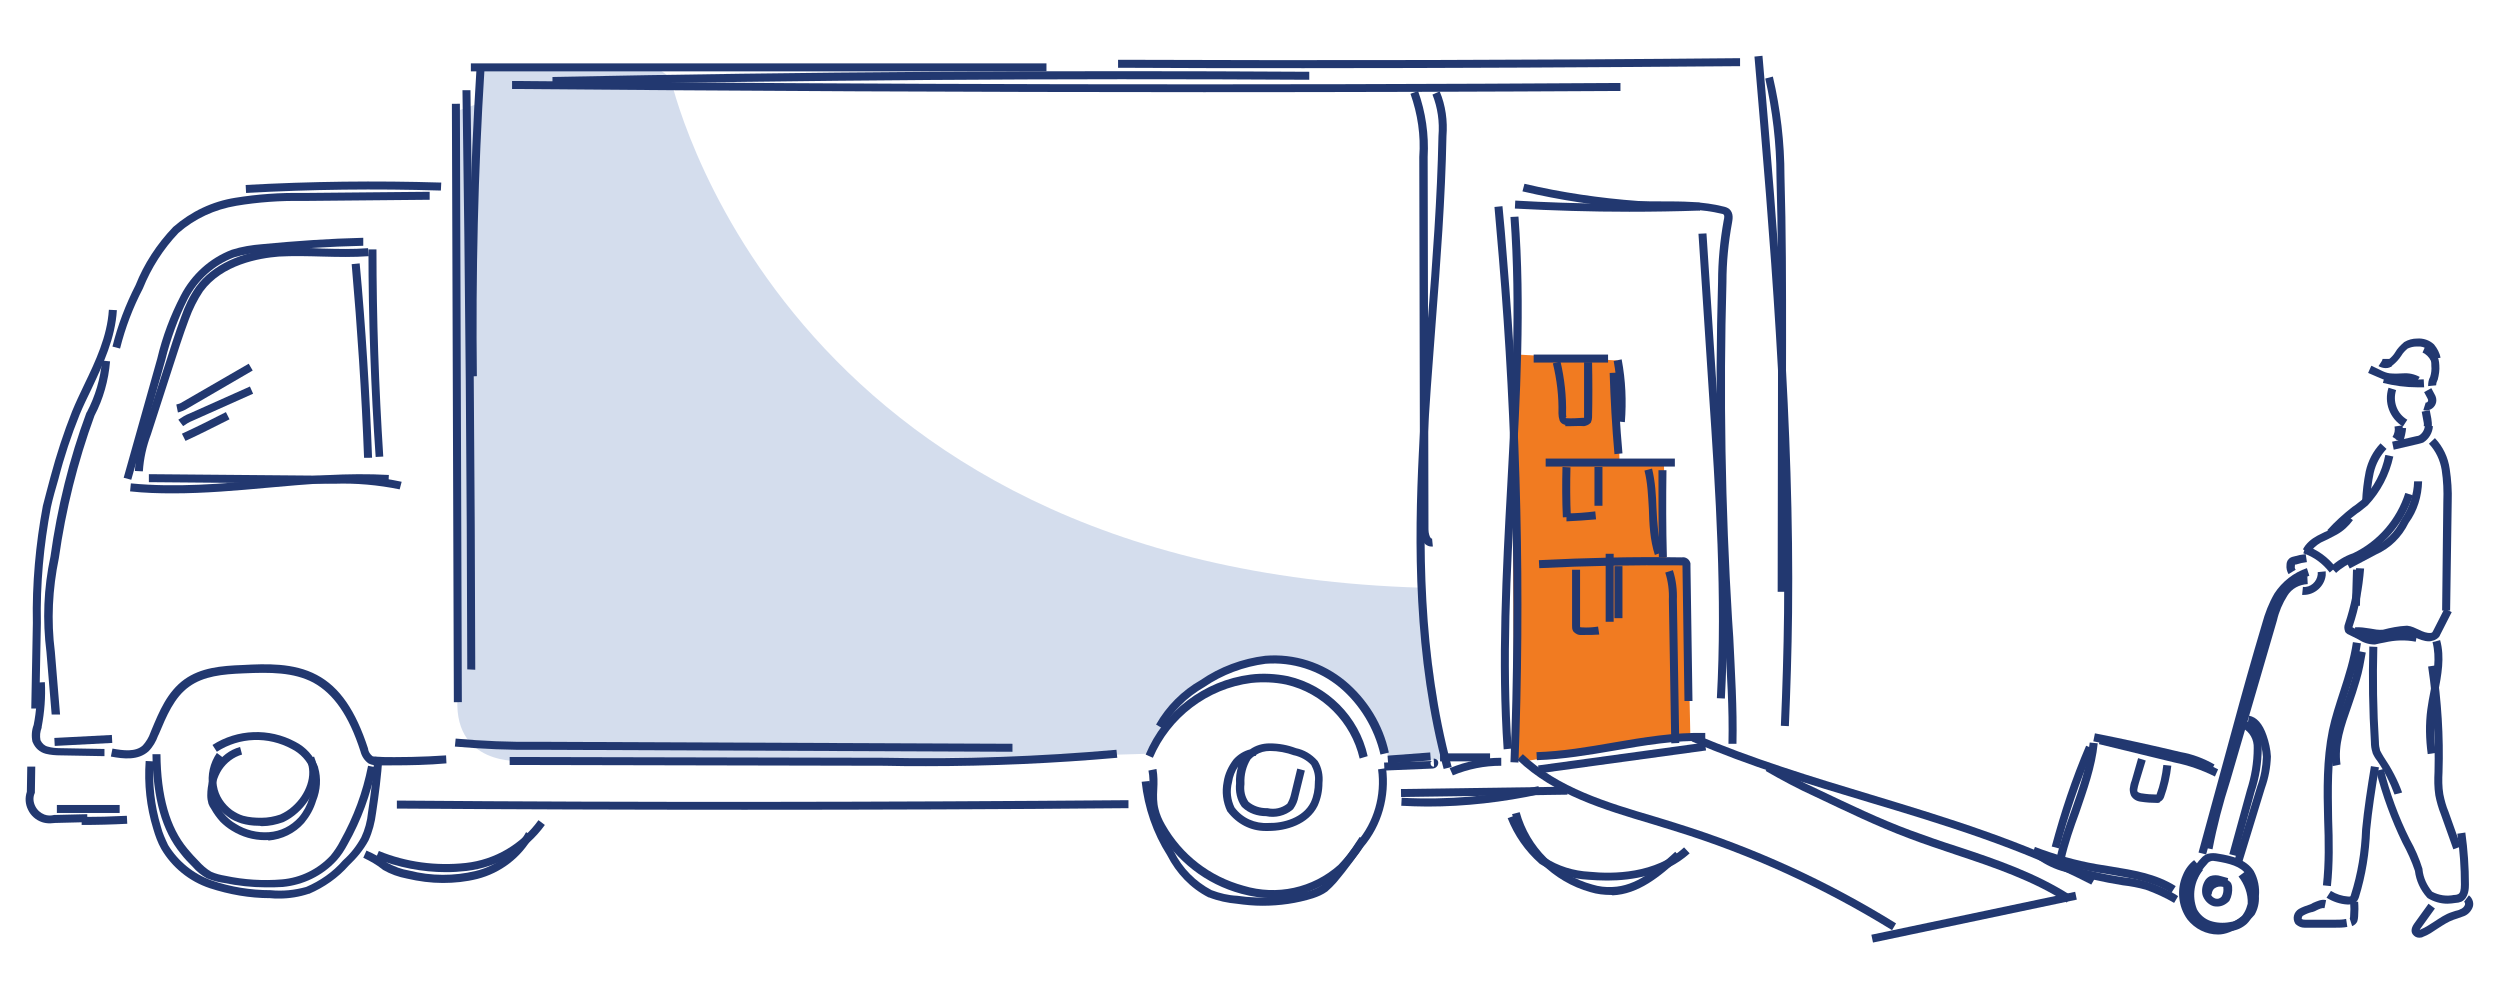 <?xml version="1.0" encoding="utf-8"?>
<!-- Generator: Adobe Illustrator 24.0.2, SVG Export Plug-In . SVG Version: 6.00 Build 0)  -->
<svg version="1.1" id="Layer_1" xmlns="http://www.w3.org/2000/svg" xmlns:xlink="http://www.w3.org/1999/xlink" x="0px" y="0px"
	 viewBox="0 0 625 248.6" style="enable-background:new 0 0 625 248.6;" xml:space="preserve">
<style type="text/css">
	.st0{fill:#D4DDED;}
	.st1{fill:#F17B21;}
	.st2{fill:#223870;}
</style>
<g id="Group_14242" transform="translate(-1177.652 -436.01)">
	<g id="Group_14227" transform="translate(1215.03 438.837)">
		<path id="Path_38618" class="st0" d="M130.2,16.5c0,0,26.4,122.8,187.8,127.6l5.9,43h-13.5l-1.8-2.7l-4.2-9L300,170l-7.7-5.4
			l-10.2-2.5l-7.8,0l-5.8,3l-9.7,7.3l-8.8,13.2l-13.6,0.4l-93.5,1.6l-49.7-0.2c0,0-18.1,1.6-16.1-17.1l0.3-36.9l-0.7-75.2V25
			l5.1-1.8l1-9.1l44.1,0.1L130.2,16.5z"/>
		<path id="Path_38619" class="st1" d="M342,85.8l25,1.5l0.5,25.5h11.1l0.6,24.7h5.1l0.9,43.3l-41.5,6.7l-2.5-1.2l-0.4-61.2
			L342,85.8z"/>
		<path class="st2" d="M7.1,100.3l-0.4-2c0.5-0.1,1.1-0.3,1.5-0.6l16.6-9.6l1,1.7L9.3,99.4C8.6,99.8,7.9,100.1,7.1,100.3z"/>
		<path class="st2" d="M8.4,103.7l-1.2-1.6c0.9-0.6,1.8-1.2,2.9-1.6l15-6.7l0.8,1.8l-15,6.7C9.9,102.7,9.1,103.2,8.4,103.7z"/>
		<path class="st2" d="M9,107.4l-0.9-1.8c3.7-1.7,7.3-3.5,11-5.4L20,102C16.4,103.8,12.7,105.7,9,107.4z"/>
	</g>
	<g id="Group_14229_1_" transform="translate(1178.168 436.052)">
		<g id="Group_14227-2">
			<path class="st2" d="M116.7,94.1c-0.3-25.5,0.3-51.3,1.9-76.8l2,0.1c-1.6,25.4-2.2,51.2-1.9,76.6L116.7,94.1z"/>
			<path class="st2" d="M116.3,167.3c-0.1-48.1-0.5-96.8-1.2-144.8l2,0c0.7,48,1.1,96.8,1.2,144.9L116.3,167.3z"/>
			
				<rect x="112.7" y="25.9" transform="matrix(1 -3.274454e-03 3.274454e-03 1 -0.329 0.373)" class="st2" width="2" height="149.6"/>
			<rect x="117.2" y="15.8" class="st2" width="143.9" height="2"/>
			<path class="st2" d="M137.6,21.2l0-2c62.8-1.3,126.4-1.7,189.2-1.3l0,2C264,19.5,200.4,20,137.6,21.2z"/>
			<path class="st2" d="M300.5,23c-57.7,0-115.6-0.3-173-0.8l0-2c91.9,0.9,185.2,1.1,277.1,0.5l0,2C370.1,22.9,335.3,23,300.5,23z"
				/>
			<path class="st2" d="M325.4,17c-15.5,0-31,0-46.4-0.1l0-2c51.6,0.2,103.9,0.1,155.5-0.4l0,2C398.4,16.8,361.8,17,325.4,17z"/>
			<path class="st2" d="M357.4,136.6c-0.6,0-1.1-0.2-1.6-0.6c-1-0.9-1.3-2.5-1.3-3.7l-0.2-93.1c0.4-5.4-0.4-10.7-2.2-15.8l1.9-0.7
				c1.9,5.3,2.7,10.9,2.4,16.5l0.2,93.1c0,1,0.3,1.9,0.6,2.2c0.1,0.1,0.2,0.1,0.3,0.1l0.2,2C357.5,136.6,357.5,136.6,357.4,136.6z"
				/>
			<path class="st2" d="M360.4,192.2c-7.6-28.1-7.3-57.1-6.2-79.1c0.5-10.9,1.4-21.9,2.2-32.5c1.2-15.3,2.4-31.1,2.7-46.6
				c0.3-3.6-0.2-7.1-1.5-10.4l1.8-0.8c1.5,3.5,2,7.4,1.7,11.2c-0.3,15.5-1.5,31.4-2.7,46.7c-0.8,10.6-1.7,21.6-2.2,32.5
				c-1.1,21.9-1.3,50.6,6.2,78.5L360.4,192.2z"/>
			<path class="st2" d="M445.9,147.9l-2,0l0.1-63c0-13.5,0-27.3-0.4-40.9c0-8.2-1-16.4-2.8-24.4l1.9-0.5c1.9,8.1,2.9,16.5,2.9,24.9
				c0.4,13.6,0.4,27.5,0.4,40.9L445.9,147.9z"/>
			<path class="st2" d="M446.7,181.5l-2-0.1c0.4-9.4,0.7-18.8,0.8-28.2c0.5-46.5-3.5-93.6-7.4-139.1l2-0.2
				c3.9,45.6,7.9,92.8,7.4,139.3C447.4,162.6,447.1,172.1,446.7,181.5z"/>
			<path class="st2" d="M252.6,187.9l-119.1-0.5c-6.7,0.1-13.5-0.2-20.3-0.8l0.2-2c6.6,0.6,13.4,0.9,20.1,0.8l119.1,0.5L252.6,187.9
				z"/>
			<path class="st2" d="M231,191.5c-3.5,0-7,0-10.5-0.1l-93.6-0.2l0-2l93.6,0.2c19.3,0.4,38.8-0.3,58.1-2l0.2,2
				C263,190.8,246.9,191.5,231,191.5z"/>
			<path class="st2" d="M339.4,189.6c-2.1-9.1-9.3-16.4-18.4-18.5c-2.9-0.6-5.8-0.7-8.7-0.4c-10.9,1.4-20.3,8.6-24.6,18.7l-1.8-0.8
				c4.5-10.8,14.5-18.5,26.2-20c3.1-0.4,6.3-0.2,9.4,0.4c9.9,2.3,17.7,10.1,19.9,20L339.4,189.6z"/>
			<path class="st2" d="M344.6,188.6c-1.5-6.5-5.1-12.5-10.2-16.8c-5.2-4.3-11.8-6.4-18.5-5.9c-5.4,0.7-10.8,2.7-15.3,5.8
				c-4.4,2.5-8,6.1-10.4,10.4l-1.7-1c2.6-4.6,6.5-8.5,11.1-11.1c4.8-3.3,10.4-5.4,16.2-6.1c7.3-0.6,14.4,1.7,20,6.3
				c5.5,4.6,9.4,10.9,10.9,17.9L344.6,188.6z"/>
			<path class="st2" d="M345.6,192.6l-0.1-2l12.1-0.4c-0.1,0-0.3,0.1-0.4,0.2c-0.1,0.2-0.1,0.5,0,0.8c0.2,0.3,0.5,0.5,0.8,0.4
				l-0.1-2c0.4,0,0.8,0.2,1,0.5c0.2,0.3,0.2,0.8,0,1.2c-0.2,0.4-0.7,0.8-1.3,0.8L345.6,192.6z"/>
			
				<rect x="346.5" y="188.5" transform="matrix(0.997 -7.471710e-02 7.471710e-02 0.997 -13.177 26.823)" class="st2" width="10.7" height="2"/>
			<rect x="359.5" y="188.3" class="st2" width="12.5" height="2"/>
			<path class="st2" d="M362.7,193.8l-0.8-1.8c4.1-1.7,8.4-2.6,12.8-2.6c0,0,0.1,0,0.1,0l0,2c0,0-0.1,0-0.1,0
				C370.6,191.4,366.6,192.2,362.7,193.8z"/>
			<path class="st2" d="M406.8,52.9c-9.6,0-19.1-0.3-28.6-0.8l0.1-2c15.3,0.9,30.8,1,46.1,0.5l0.1,2
				C418.6,52.8,412.7,52.9,406.8,52.9z"/>
			<path class="st2" d="M433.6,185.9l-2,0c0.2-8.8-0.4-17.8-0.9-26.5c-0.1-1.5-0.2-3-0.3-4.5c-1.7-28-2.2-56.5-1.4-84.5
				c0-5.1,0.5-10.3,1.4-15.3c0.2-0.8,0.2-1.3,0-1.5c-0.1-0.1-0.3-0.2-0.5-0.2c-5-1.2-10.2-1.2-15.2-1.2c-1.9,0-4,0-5.9-0.1
				c-9.7-0.6-19.3-2.1-28.7-4.3l0.5-1.9c9.3,2.2,18.9,3.6,28.4,4.3c1.9,0.1,3.9,0.1,5.8,0.1c5.1,0,10.5,0,15.6,1.3
				c0.5,0.1,1,0.3,1.4,0.6c1.2,1.1,0.8,2.7,0.7,3.4c-0.9,4.9-1.4,9.9-1.4,14.9c-0.8,28-0.3,56.4,1.4,84.3c0.1,1.5,0.2,3,0.3,4.5
				C433.2,167.9,433.8,177,433.6,185.9z"/>
			<path class="st2" d="M430.7,174.6l-2-0.1c1.4-25.5-0.3-51.4-2-76.5l-2.6-39.6l2-0.1l2.6,39.6C430.3,123,432.1,149,430.7,174.6z"
				/>
			<path class="st2" d="M379.1,190.6l-2-0.1c1.6-41.9,0.6-84.3-2.9-126.1c-0.4-4.2-0.7-8.5-1.1-12.7l2-0.2c0.4,4.2,0.8,8.5,1.1,12.7
				C379.7,106.1,380.7,148.6,379.1,190.6z"/>
			<path class="st2" d="M375.4,187.3c-1.5-22-0.3-44.4,0.9-66.1c1.2-22,2.4-44.7,0.8-67l2-0.1c1.7,22.4,0.4,45.2-0.8,67.2
				c-1.2,21.6-2.4,43.9-0.9,65.8L375.4,187.3z"/>
			<path class="st2" d="M383.7,190l-0.1-2c6.4-0.2,12.9-1.3,19.2-2.4c7.5-1.3,15.3-2.6,23-2.4l0,2c-7.6-0.2-15.2,1.1-22.7,2.4
				C396.7,188.7,390.2,189.8,383.7,190z"/>
			
				<rect x="383.8" y="188.5" transform="matrix(0.991 -0.136 0.136 0.991 -21.977 56.711)" class="st2" width="42.1" height="2"/>
			<path class="st2" d="M472.5,232.5c-17-10.5-35.3-18.9-54.4-24.8c-1.8-0.6-3.7-1.1-5.5-1.7c-12.1-3.6-24.6-7.3-33.8-16.1l1.4-1.4
				c8.8,8.4,21.1,12.1,33,15.6c1.9,0.6,3.7,1.1,5.5,1.7c19.3,6,37.7,14.4,54.8,25L472.5,232.5z"/>
			<path class="st2" d="M522.3,221.1c-17.6-9.1-37-15-55.7-20.6c-14.7-4.4-29.9-9-44.2-15.2l0.8-1.8c14.2,6.1,29.4,10.7,44,15.1
				c18.8,5.7,38.3,11.6,56.1,20.8L522.3,221.1z"/>
			<path class="st2" d="M516.2,225.6c-8.5-5.5-18.3-8.8-27.9-12c-3.8-1.3-7.8-2.6-11.7-4.1c-8-3-15.8-6.8-23.4-10.4
				c-4.2-1.9-8.3-4.1-12.3-6.4l1-1.7c3.9,2.3,7.9,4.4,12.1,6.3c7.6,3.6,15.4,7.4,23.3,10.3c3.8,1.4,7.8,2.8,11.6,4
				c9.7,3.2,19.6,6.6,28.3,12.2L516.2,225.6z"/>
			
				<rect x="467.3" y="228.1" transform="matrix(0.978 -0.206 0.206 0.978 -36.688 106.823)" class="st2" width="52.1" height="2"/>
			<path class="st2" d="M403.1,113.5c-0.6-6.7-1-13.6-1.2-20.3l2-0.1c0.2,6.7,0.6,13.5,1.2,20.2L403.1,113.5z"/>
			<path class="st2" d="M405.7,105.5l-2-0.2c0.4-5,0.1-10.1-0.8-15.1l2-0.4C405.9,95.1,406.1,100.3,405.7,105.5z"/>
			<rect x="382.9" y="88.6" class="st2" width="18.6" height="2"/>
			<rect x="385.9" y="114.6" class="st2" width="32.3" height="2"/>
			<path class="st2" d="M414.2,139.2c-0.1-7.2-0.1-14.5-0.1-21.7l2,0c-0.1,7.2-0.1,14.5,0.1,21.7L414.2,139.2z"/>
			<path class="st2" d="M413.2,138.7c-1.2-3.7-1.4-7.7-1.5-11.5c-0.2-3.2-0.3-6.5-1.1-9.6l1.9-0.5c0.8,3.3,1,6.7,1.1,9.9
				c0.2,3.8,0.4,7.5,1.5,11L413.2,138.7z"/>
			<path class="st2" d="M420.6,175.2l-0.5-33.8l0-0.1l-0.2,0c-11.8-0.1-23.8,0.1-35.6,0.7l-0.1-2c11.8-0.6,23.8-0.9,35.7-0.7
				c1-0.2,2,0.5,2.2,1.5l0,0.1c0,0.2,0,0.4,0,0.7l0.5,33.6L420.6,175.2z"/>
			<path class="st2" d="M417.3,185.8l-0.6-35.8c0.1-2.4-0.2-4.7-0.9-6.9l1.9-0.6c0.8,2.4,1.1,5,1,7.5l0.6,35.7L417.3,185.8z"/>
			<path class="st2" d="M395.7,158.7c-0.3,0-0.5,0-0.8,0c-0.8,0.1-1.6-0.3-2.1-0.9l-0.1-0.2c-0.2-0.4-0.2-0.8-0.2-1.2l0-14h2v14.1
				c0,0.1,0,0.1,0,0.2c0.1,0.1,0.2,0.1,0.3,0.1l0.1,0l0.1,0c1.3,0.1,2.7,0,4-0.2l0.3,2C398.1,158.7,396.9,158.7,395.7,158.7z"/>
			<rect x="400.9" y="138.4" class="st2" width="2" height="17"/>
			<rect x="403.1" y="141.5" class="st2" width="2" height="13"/>
			<path class="st2" d="M390.2,129.3c-0.2-4.2-0.2-8.4-0.1-12.6l2,0.1c-0.1,4.1-0.1,8.3,0.1,12.4L390.2,129.3z"/>
			<rect x="398.1" y="116.7" class="st2" width="2" height="9.7"/>
			<path class="st2" d="M391.1,130.3l0-2c2.4,0,4.8-0.2,7.2-0.5l0.2,2C396.1,130,393.6,130.2,391.1,130.3z"/>
			<path class="st2" d="M391.1,106.2c-0.7,0-1.4-0.4-1.7-1.1c-0.2-0.6-0.3-1.2-0.3-1.8c0.1-4.2-0.4-8.4-1.4-12.5l1.9-0.5
				c1,4.3,1.5,8.7,1.4,13.1c0,0.3,0,0.6,0.1,0.9c0-0.1-0.1-0.1-0.2-0.1l0.6,1.9C391.5,106.2,391.3,106.2,391.1,106.2z"/>
			<path class="st2" d="M392.3,106.5c-0.5,0-1,0-1.5,0l0.1-2c1.5,0.1,3,0,4.4-0.1l0.1,0l0.1,0c0,0,0,0,0,0c0,0,0,0,0,0
				c0-4.7,0-9.3,0-13.9l2,0c0.1,4.6,0.1,9.2,0,13.8c0,0.4-0.1,0.8-0.3,1.3l-0.2,0.2c-0.4,0.4-1,0.6-1.5,0.7
				C394.4,106.4,393.4,106.5,392.3,106.5z"/>
			<path class="st2" d="M29.5,87.1l-1.9-0.5c1.3-5.3,3.3-10.5,5.8-15.4c2.1-5.3,5.3-10.2,9.4-14.5c4.5-3.9,9.8-6.4,15.5-7.3
				c5.6-0.9,11.2-1.3,16.9-1.2l31.7-0.3l0,2l-31.8,0.3c-5.5-0.1-11.1,0.3-16.5,1.2c-5.4,0.9-10.4,3.2-14.5,6.8
				c-3.8,4-6.8,8.7-8.9,13.9C32.7,76.9,30.8,81.9,29.5,87.1z"/>
			<path class="st2" d="M61,48.2l-0.1-2c16.2-0.9,32.6-1.1,48.9-0.6l-0.1,2C93.5,47.1,77.1,47.3,61,48.2z"/>
			<path class="st2" d="M9.3,177.1l-2,0l0.4-21.4c-0.2-9.8,0.7-19.7,2.5-29.3c0.6-2.4,1.3-4.9,1.9-7.2c1.5-5.6,3.3-11.1,5.4-16.4
				c0.9-2.2,2-4.5,3-6.6c2.9-6,5.8-12.2,6.2-18.8l2,0.1c-0.4,7-3.4,13.4-6.3,19.6c-1,2.1-2.1,4.3-3,6.5c-2.1,5.2-3.9,10.6-5.3,16.1
				c-0.7,2.4-1.4,4.8-1.9,7.1c-1.8,9.5-2.7,19.2-2.5,28.9L9.3,177.1z"/>
			<path class="st2" d="M12.4,178.6l-1.3-15.6c-1-8-0.7-16,1-23.9c1.7-12.2,4.7-24.4,9-36l0.1-0.1c2.1-4,3.4-8.4,3.8-12.9l2,0.2
				c-0.4,4.8-1.7,9.4-3.9,13.6c-4.2,11.5-7.2,23.5-8.9,35.6c-1.6,7.7-2,15.6-1,23.4l1.3,15.7L12.4,178.6z"/>
			<path class="st2" d="M25.6,189l-11-0.2c-1.2,0-2.5-0.1-3.7-0.4c-1.5-0.4-2.6-1.4-3.2-2.8l-0.1-0.2c-0.3-1.4-0.2-2.9,0.3-4.2
				c0.7-3.5,0.9-7.1,0.8-10.6l2-0.1c0.2,3.7-0.1,7.5-0.8,11.2l0,0.2c-0.4,1-0.5,2-0.3,3.1c0.4,0.8,1,1.4,1.8,1.6
				c1,0.3,2.1,0.4,3.2,0.4l11,0.2L25.6,189z"/>
			
				<rect x="13.1" y="184" transform="matrix(0.999 -5.225126e-02 5.225126e-02 0.999 -9.637 1.313)" class="st2" width="14.4" height="2"/>
			<path class="st2" d="M97.4,191.3c-1.2,0-2.4,0-3.6,0c-0.6,0-1.4-0.1-2-0.4l-0.2-0.1c-1-0.7-1.7-1.8-2-3
				c-2.9-9-6.7-14.4-11.8-17.2c-4.9-2.6-10.8-2.6-17.4-2.3c-5.3,0.2-10,0.7-13.6,3.3c-3.8,2.7-5.7,7.4-7.6,11.9l-0.2,0.4
				c-0.5,1.4-1.3,2.8-2.4,3.9c-2.6,2.3-6.2,1.9-9.4,1.3l0.4-2c2.7,0.5,5.8,0.9,7.6-0.8c0.8-0.9,1.5-2,1.9-3.2l0.2-0.5
				c2-4.8,4-9.7,8.3-12.8c4.1-2.9,9-3.4,14.7-3.6c5.6-0.3,12.6-0.6,18.4,2.5c5.7,3,9.7,8.9,12.8,18.4l0,0.1c0.1,0.7,0.5,1.3,1.1,1.8
				c0.4,0.1,0.7,0.2,1.1,0.2c5.8,0.1,11.6,0,17.3-0.4l0.1,2C106.7,191.2,102,191.3,97.4,191.3z"/>
			<path class="st2" d="M32.3,119.9l-1.9-0.5l8.4-29.8c1.3-5.5,3.3-10.8,5.9-15.8c2.7-5.2,7.2-9.3,12.7-11.4
				c2.5-0.8,5.1-1.2,7.6-1.4c8.4-0.8,16.9-1.4,25.3-1.6l0,2c-8.4,0.2-16.8,0.7-25.2,1.6c-2.4,0.2-4.8,0.6-7.1,1.3
				c-5,1.9-9.1,5.6-11.6,10.4C44,79.5,42.1,84.7,40.8,90L32.3,119.9z"/>
			<path class="st2" d="M42.7,123.3c-3.6,0-7.1-0.1-10.7-0.5l0.2-2c11.3,1.1,22.8,0.1,33.9-0.9c10-0.9,20.4-1.8,30.6-1.2l-0.1,2
				c-10.1-0.6-20.4,0.3-30.3,1.2C58.6,122.6,50.7,123.3,42.7,123.3z"/>
			<path class="st2" d="M99.4,122.3c-5.4-1.1-10.9-1.6-16.4-1.4l-46.3-0.4l0-2l46.3,0.4c5.6-0.2,11.3,0.3,16.9,1.5L99.4,122.3z"/>
			<path class="st2" d="M35.2,117.8l-2-0.1c0.2-3.3,0.9-6.6,2.1-9.8l5.4-16.6c1.3-4,2.6-8.2,4.1-12.2c0.9-2.6,2.1-5.1,3.7-7.4
				c4-5.5,11.3-8.9,20.5-9.6c3.7-0.3,7.4-0.2,11.1,0c3.7,0.1,7.6,0.2,11.4-0.1l0.2,2c-3.9,0.3-7.8,0.2-11.6,0.1
				c-3.6-0.1-7.3-0.2-10.9,0c-5,0.4-14.1,2-19,8.7c-1.4,2.1-2.6,4.5-3.5,7c-1.5,4-2.8,8.1-4.1,12.1l-5.4,16.7
				C36.1,111.5,35.4,114.6,35.2,117.8z"/>
			<path class="st2" d="M93.4,114.2c-1.2-17.2-1.8-34.7-1.8-51.9l2,0c0,17.2,0.6,34.6,1.7,51.8L93.4,114.2z"/>
			<path class="st2" d="M90.5,114.4C89.9,98.3,88.8,82,87.4,66l2-0.2c1.5,16.1,2.5,32.4,3.1,48.6L90.5,114.4z"/>
			<path class="st2" d="M12,205.8c-0.7,0-1.4-0.1-2-0.3c-1.5-0.5-2.8-1.6-3.5-3.1c-0.7-1.4-0.8-3-0.3-4.5l0.1-6.3l2,0l-0.1,6.6
				l-0.1,0.2c-0.4,1-0.3,2.1,0.2,3.1s1.3,1.7,2.3,2.1c0.8,0.3,1.6,0.3,2.4,0.1l0.2,0l8.1-0.2l0,2l-8,0.2
				C12.9,205.7,12.4,205.8,12,205.8z"/>
			<rect x="13.7" y="201.2" class="st2" width="15.7" height="2"/>
			<path class="st2" d="M19.9,206.2v-2c3.7,0,7.5-0.1,11.3-0.3l0.1,2C27.5,206.1,23.7,206.2,19.9,206.2z"/>
			<path class="st2" d="M69.3,224.6c-0.8,0-1.5,0-2.3-0.1c-5.1,0-10.2-0.9-15.1-2.5c-5.1-1.7-9.4-5.2-12.1-9.8c-0.9-1.6-1.5-3.3-2-5
				c-1.7-5.5-2.3-11.2-1.9-17l2,0.1c-0.4,5.5,0.2,11,1.8,16.3c0.4,1.6,1.1,3.1,1.8,4.6c2.5,4.1,6.4,7.3,11,8.9
				c4.7,1.6,9.6,2.4,14.6,2.4c3.1,0.3,6,0,8.9-0.8c3.5-1.5,6.7-3.7,9.2-6.6l0.1-0.1c1.8-1.6,3.3-3.5,4.5-5.7
				c0.9-1.9,1.5-4.1,1.7-6.3c0.7-4.6,1.3-9.3,1.6-13.9l2,0.1c-0.3,4.7-0.9,9.4-1.6,14c-0.3,2.4-0.9,4.7-1.9,6.9
				c-1.3,2.4-3,4.4-4.9,6.2c-2.7,3.1-6.2,5.5-9.9,7.1l-0.1,0C74.3,224.2,71.8,224.6,69.3,224.6z"/>
			<path class="st2" d="M66,221.8c-3.5,0-7.1-0.4-10.5-1.1c-1.4-0.2-2.7-0.5-4.1-1.1l-0.1,0c-1.4-0.8-2.7-1.8-3.7-3
				c-0.9-0.9-2-2-2.9-3.2c-4.7-5.7-7-13.9-7.1-24.9l2,0c0.1,10.5,2.3,18.3,6.7,23.6c0.9,1.1,1.9,2.2,2.8,3.1c1,1.1,2,2,3.2,2.7
				c1.1,0.5,2.3,0.8,3.5,1c4.7,1,9.5,1.3,14.2,0.9c4.6-0.4,8.9-2.5,12.1-5.9c0.9-1.1,1.8-2.4,2.5-3.8c3.3-5.9,5.6-12.1,6.9-18.7
				l2,0.4c-1.4,6.8-3.7,13.2-7.1,19.2c-0.8,1.5-1.7,2.9-2.8,4.1c-3.5,3.8-8.3,6.1-13.4,6.6C68.8,221.8,67.4,221.8,66,221.8z"/>
			<path class="st2" d="M65.8,210c-3,0-5.8-0.8-8.4-2.4c-1-0.6-2-1.4-2.8-2.2c-0.9-1-1.7-2.1-2.3-3.2c-0.3-0.4-0.5-0.8-0.7-1.3
				c-0.2-0.7-0.3-1.4-0.3-2.1c0-2.6,0.7-5.1,2-7.4c1.4-2.3,3.6-4,6.2-4.7l0.5,1.9c-2.1,0.6-3.9,2-5.1,3.8c-1.2,1.9-1.8,4.1-1.7,6.4
				c0,0.5,0,1,0.2,1.4c0.1,0.3,0.3,0.6,0.5,0.9c0.6,1.1,1.3,2,2.1,2.9c0.7,0.7,1.5,1.4,2.4,1.9c2.5,1.6,5.4,2.3,8.3,2.1
				c2.9-0.2,5.5-1.5,7.5-3.7c1.2-1.4,2.1-3.1,2.6-4.8c0.9-2.3,1.1-4.8,0.4-7.1c-0.9-2.2-2.6-4.1-4.8-5.2c-5.9-3.2-13-3-18.7,0.7
				l-1.1-1.7c6.2-4,14.2-4.3,20.7-0.8c2.6,1.3,4.6,3.5,5.7,6.3l0,0.1c0.8,2.7,0.6,5.7-0.5,8.4c-0.6,2-1.6,3.8-3,5.5
				c-2.3,2.6-5.5,4.1-8.9,4.4C66.6,209.9,66.2,210,65.8,210z"/>
			<path class="st2" d="M64,206.4c-1.4,0-2.8-0.2-4.2-0.6c-1.2-0.4-2.4-0.9-3.4-1.7c-2.5-1.8-4.1-4.4-4.6-7.4s0.2-6,1.9-8.5l1.6,1.2
				c-1.5,2-2,4.5-1.6,7s1.8,4.6,3.8,6.1c0.9,0.6,1.8,1.1,2.8,1.4c1.5,0.4,3,0.5,4.5,0.5c1.7,0,3.2-0.3,4.7-0.8
				c1.1-0.5,2.1-1.1,3.1-2c1.7-1.5,3-3.4,3.7-5.5c0.7-2.1,0.7-4.3-0.2-6.3l1.9-0.7c1,2.5,1.1,5.2,0.2,7.7c-0.9,2.4-2.4,4.6-4.3,6.3
				c-1.1,1-2.3,1.8-3.6,2.4c-1.7,0.6-3.5,1-5.3,1c0,0,0,0-0.1,0C64.5,206.4,64.2,206.4,64,206.4z"/>
			<path class="st2" d="M185.6,202.4c-29,0-58.1-0.1-86.9-0.3l0-2c60.7,0.5,122.2,0.4,182.9-0.1l0,2
				C249.7,202.3,217.6,202.4,185.6,202.4z"/>
			<path class="st2" d="M111,218c-6,0-12-1.2-17.6-3.4l0.8-1.9c6.8,2.8,14.3,3.8,21.7,3c7.3-0.8,13.9-4.7,18.2-10.7l1.6,1.2
				c-4.6,6.4-11.8,10.6-19.6,11.5C114.3,217.9,112.7,218,111,218z"/>
			<path class="st2" d="M110.2,220.7c-3,0-6-0.4-9-1.1c-2.1-0.4-4.1-1.1-6-2.2l-0.1-0.1c-1.5-1.2-3.1-2.1-4.8-2.9l0.8-1.8
				c1.9,0.8,3.7,1.8,5.3,3.1c1.7,0.9,3.5,1.6,5.4,1.9c5.5,1.4,11.2,1.4,16.6,0.1c5.4-1.3,10-4.9,12.6-9.7l1.7,1
				c-2.9,5.3-8,9.2-13.9,10.7C116,220.4,113.1,220.7,110.2,220.7z"/>
			<path class="st2" d="M317.6,224.5c-2.6,0-5.2-0.4-7.8-1.1c-8.9-2.4-16.3-8.2-20.9-16.2c-0.8-1.4-1.4-2.9-1.8-4.4
				c-0.4-1.8-0.4-3.7-0.3-5.5c0.1-1.6,0.1-3.2-0.2-4.7l2-0.4c0.3,1.7,0.3,3.4,0.2,5.1c-0.1,1.7-0.1,3.4,0.3,4.9
				c0.3,1.3,0.9,2.7,1.6,3.9c4.3,7.6,11.3,13,19.7,15.3c8.3,2.5,17.2,0.6,23.7-5.2c1.6-1.7,3.2-3.6,4.5-5.6l0.1-0.1
				c4.3-5,6.2-11.7,5.3-18.2l2-0.3c0.9,7.1-1.1,14.3-5.7,19.7c-1.4,2.1-3,4.1-4.8,5.9C330.3,222.1,324,224.5,317.6,224.5z"/>
			<path class="st2" d="M315.1,226.4c-2.1,0-4.3-0.2-6.4-0.5c-2.3-0.2-4.7-0.7-7-1.6l-0.1,0c-4.5-2.3-8-6-10.3-10.5
				c-3.5-5.5-5.7-11.9-6.4-18.4l2-0.2c0.6,6.3,2.8,12.4,6.1,17.7c2.1,4.2,5.4,7.5,9.4,9.6c2.1,0.8,4.2,1.3,6.4,1.4
				c6.1,0.9,12.5,0.4,18.3-1.3c1-0.3,2-0.8,2.9-1.4c0.7-0.6,1.4-1.2,2-2c2.7-3.2,5.2-6.5,7.4-10l1.7,1.1c-2.3,3.6-4.8,7-7.5,10.2
				c-0.7,0.8-1.5,1.6-2.3,2.3c-1.1,0.8-2.3,1.3-3.5,1.7C323.7,225.8,319.4,226.4,315.1,226.4z"/>
			<path class="st2" d="M315.8,207.7c-3.7,0-7.1-1.8-9.4-4.8l-0.1-0.1c-1.1-2.3-1.4-4.9-0.9-7.4c0.3-2,1.2-3.9,2.5-5.6
				c1.1-1.2,2.5-2.1,4.1-2.5c1.4-1,3.1-1.5,4.9-1.5c2.3,0,4.5,0.4,6.6,1.2c2,0.4,3.9,1.5,5.3,3.1l0.1,0.1c1,1.6,1.4,3.6,1.2,5.5
				c0,2-0.4,3.9-1.2,5.7c-2.3,4.7-7.9,6.3-12.3,6.3C316.3,207.7,316.1,207.7,315.8,207.7z M308.1,201.8c2,2.7,5.1,4.1,8.5,3.9
				c3.7,0.1,8.7-1.3,10.6-5.2c0.7-1.5,1-3.2,1-4.9l0-0.1l0-0.1c0.2-1.5-0.2-2.9-0.9-4.2c-1.1-1.2-2.6-2-4.2-2.4l-0.1,0
				c-1.9-0.7-4-1.1-6-1.1c-1.3,0-2.5,0.3-3.5,1l0,0.2c-0.2,0-0.3,0.1-0.5,0.1c-0.3,0.2-0.6,0.5-0.9,0.8c-1.1,1.8-1.6,3.9-1.5,6
				l0,0.1l0,0.1c-0.2,1.6,0.1,3.1,1,4.4c1.3,1.1,2.9,1.6,4.6,1.6l0.1,0l0.1,0c1.7,0.4,3.5,0,4.9-1.1c0.4-0.7,0.7-1.4,0.9-2.2
				l1.6-6.6l1.9,0.5l-1.6,6.5c-0.2,1.1-0.6,2.1-1.3,3.1l-0.2,0.2c-1.8,1.5-4.3,2.1-6.6,1.6c-2.2,0-4.3-0.7-5.9-2.2l-0.2-0.2
				c-1.2-1.7-1.6-3.8-1.4-5.8c-0.1-1.4,0.1-2.8,0.5-4.2c-0.8,1.2-1.3,2.5-1.5,3.9C306.9,197.8,307.2,199.9,308.1,201.8z"/>
			<path class="st2" d="M356.3,201.6c-2.2,0-4.3-0.1-6.5-0.2l0.1-2c11.5,0.6,23-0.4,34.2-2.9l0.4,2
				C375.3,200.5,365.8,201.6,356.3,201.6z"/>
			
				<rect x="349.7" y="196.9" transform="matrix(1 -1.415874e-02 1.415874e-02 1 -2.765 5.266)" class="st2" width="41.6" height="2"/>
			<path class="st2" d="M401.3,220.1c-1.8,0-3.4-0.1-4.7-0.2c-4.3-0.2-8.5-1.6-12.2-4l-0.1-0.1c-3.5-3.1-6.2-7-7.9-11.3l1.9-0.7
				c1.6,4,4.1,7.7,7.4,10.5c3.3,2.2,7.2,3.4,11.2,3.6c5.8,0.6,16.5,0.5,23.6-6.1l1.4,1.5C415.8,218.8,407.5,220.1,401.3,220.1z"/>
			<path class="st2" d="M402.2,223.7c-1.7,0-3.5-0.2-5.1-0.7c-9.4-2.6-16.9-10.1-19.6-19.5l1.9-0.5c2.4,8.8,9.4,15.7,18.2,18.1
				c1.6,0.5,3.3,0.7,5,0.6c5.8-0.2,10.8-4.3,15.7-8.8l1.3,1.5c-5.2,4.8-10.5,9.1-17,9.4C402.5,223.7,402.3,223.7,402.2,223.7z"/>
		</g>
		<g id="Group_14228" transform="translate(501.014 71.688)">
			<rect x="94.1" y="18" class="st2" width="2.2" height="2"/>
			<path class="st2" d="M94.9,20.3c-0.6,0-1.3-0.2-1.8-0.5l1.1-1.7c0.5,0.3,1.1,0.3,1.5,0c0.6-0.5,1.2-1.1,1.6-1.8
				c0.5-0.9,1.3-1.7,2.1-2.4l0.1-0.1c1-0.6,2.1-0.9,3.3-0.9c1.5-0.1,3,0.4,4.1,1.4l0.1,0.1c0.8,1,1.4,2.1,1.6,3.3l-2,0.4
				c-0.2-0.9-0.6-1.7-1.1-2.4c-0.8-0.6-1.7-0.9-2.7-0.8l-0.1,0l-0.1,0c-0.8,0-1.5,0.2-2.2,0.5c-0.6,0.5-1.2,1.1-1.6,1.8
				c-0.6,0.9-1.3,1.7-2.2,2.4C96.2,20.1,95.6,20.3,94.9,20.3z"/>
			<path class="st2" d="M105.5,24.8c0-0.8,0.1-1.6,0.5-2.3c0.3-0.9,0.4-1.9,0.3-2.8l0-0.1l0-0.1c0-0.3,0-0.7-0.1-1
				c-0.4-0.9-1.2-1.7-2.1-2.1l0.8-1.8c1.4,0.7,2.5,1.8,3.1,3.3l0.1,0.2c0.1,0.5,0.2,1,0.2,1.5c0.1,1.2-0.1,2.4-0.4,3.6l-0.1,0.2
				c-0.2,0.4-0.3,0.8-0.3,1.2L105.5,24.8z"/>
			<path class="st2" d="M102.4,24.2c-0.9-0.5-1.9-0.7-2.9-0.6c-1.3,0.1-2.6,0.1-3.8-0.1l-0.1,0c-1-0.2-1.9-0.6-2.8-1l-2.3-1l0.8-1.8
				l2.3,1.1c0.8,0.4,1.5,0.7,2.3,0.8c1.1,0.1,2.2,0.1,3.4,0c1.4-0.1,2.8,0.2,4.1,0.9L102.4,24.2z"/>
			<path class="st2" d="M102.8,25.1c-2.9,0-5.8-0.4-8.6-1.1l0.5-1.9c3.2,0.9,6.5,1.2,9.7,1l0.1,2C104,25.1,103.4,25.1,102.8,25.1z"
				/>
			<path class="st2" d="M99.2,34.9c-3.3-2-4.8-6-3.6-9.7l1.9,0.6c-0.9,2.8,0.2,5.9,2.8,7.4L99.2,34.9z"/>
			<path class="st2" d="M105.1,30.9c-0.3,0-0.5,0-0.8-0.1l0.6-1.9c0.1,0,0.2,0,0.2,0c0.3-0.1,0.4-0.3,0.4-0.6c0-0.1-0.1-0.3-0.2-0.5
				l-0.8-1.5l1.8-1l0.8,1.5c0.2,0.3,0.3,0.6,0.4,1c0.3,1.4-0.6,2.7-1.9,3C105.4,30.9,105.2,30.9,105.1,30.9z"/>
			<path class="st2" d="M106.4,35.1l-2-0.3c0.1-0.5,0-1-0.1-1.4l-0.4-2.2l2-0.4l0.4,2.1C106.4,33.6,106.5,34.3,106.4,35.1z"/>
			<path class="st2" d="M98.3,38.6l-1.7-1.1c0.5-0.8,0.7-1.7,0.5-2.6l2-0.3C99.3,36,99,37.4,98.3,38.6z"/>
			<path class="st2" d="M99.3,38.7l-1.9-0.6c0.3-0.9,0.5-1.9,0.6-2.9l2,0.1C99.9,36.5,99.6,37.6,99.3,38.7z"/>
			<path class="st2" d="M96.9,40.7l-0.4-2l6.1-1.4c0.3,0,0.5-0.1,0.7-0.2c0.8-0.5,1.3-1.4,1.4-2.4l2,0.1c-0.1,1.7-1,3.2-2.4,4.1
				L104,39c-0.4,0.1-0.7,0.2-1.1,0.3L96.9,40.7z"/>
			<path class="st2" d="M91,53.7l-2,0c0.1-2.5,0.4-5.1,0.9-7.6c0.6-2.6,1.8-5,3.7-7l1.5,1.4c-1.6,1.7-2.7,3.8-3.2,6
				C91.4,48.9,91.1,51.3,91,53.7z"/>
			<path class="st2" d="M81.8,62.1l-1.5-1.3c1.9-2.1,4-4,6.3-5.8l0.6-0.4c0.6-0.5,1.2-0.9,1.8-1.4c2.9-3.1,5-6.9,5.8-11.2l2,0.4
				c-1,4.6-3.2,8.8-6.4,12.2c-0.7,0.6-1.4,1.1-2,1.6l-0.6,0.4C85.6,58.2,83.6,60.1,81.8,62.1z"/>
			<path class="st2" d="M75.9,66.6l-1.7-1c0.8-1.5,2.1-2.6,3.6-3.4c0.6-0.3,1.2-0.6,1.8-0.9c0.8-0.3,1.5-0.7,2.1-1.1
				c1.3-0.8,2.5-1.8,3.4-3.1l1.6,1.2c-1.1,1.5-2.4,2.7-4,3.6c-0.8,0.4-1.5,0.8-2.3,1.2c-0.6,0.3-1.1,0.5-1.7,0.8
				C77.5,64.6,76.5,65.5,75.9,66.6z"/>
			<path class="st2" d="M80.9,71.4c-1.7-2.2-3.9-3.9-6.6-4.8l0.6-1.9c3,1,5.6,2.9,7.5,5.4L80.9,71.4z"/>
			<path class="st2" d="M82.5,71.5L81.1,70c1.6-1.5,3.5-2.7,5.6-3.4c6.3-3,11-8.5,13.1-15.1l1.9,0.6c-2.3,7.1-7.5,13.1-14.2,16.3
				l-0.1,0C85.6,69.2,83.9,70.2,82.5,71.5z"/>
			<path class="st2" d="M85.9,70.4L85,68.6l6.6-3.4c3.2-1.4,5.7-3.9,7.2-7l0.1-0.2c1.9-2.8,3-6,3.1-9.4l2,0
				c-0.1,3.8-1.2,7.4-3.4,10.4c-1.7,3.5-4.5,6.3-8.1,7.9L85.9,70.4z"/>
			<path class="st2" d="M111,80.9l-2,0l0.3-27.2c0.1-2.6,0-5.3-0.4-7.9c-0.4-2.5-1.5-4.8-3.2-6.6l1.5-1.4c2,2.1,3.3,4.8,3.7,7.7
				c0.4,2.7,0.6,5.5,0.5,8.2L111,80.9z"/>
			
				<rect x="83.1" y="74.3" transform="matrix(2.978648e-02 -1 1 2.978648e-02 9.676 160.548)" class="st2" width="9" height="2"/>
			<path class="st2" d="M92.2,89.4L92.2,89.4c-1.6,0-3-0.5-4.2-1.3l-2.4-1.2c-0.3-0.1-0.5-0.3-0.8-0.6L84.7,86
				c-0.2-0.6-0.2-1.2,0-1.7c1.5-4.5,2.5-9.2,2.8-14l2,0.1c-0.4,5-1.3,9.9-2.9,14.6l0,0.1l2.4,1.3c1,0.6,2,0.9,3.1,1
				c0.7-0.1,1.3-0.3,1.9-0.5l0.1,0c2.9-0.7,5.8-0.8,8.7-0.2l-0.4,2c-2.6-0.5-5.2-0.4-7.8,0.2C93.9,89,93.1,89.2,92.2,89.4L92.2,89.4
				z"/>
			<path class="st2" d="M105.7,88.6c-1.2,0-2.4-0.5-3.5-1c-0.8-0.4-1.5-0.7-2.2-0.8c-1.8,0.1-3.7,0.4-5.4,0.9l-0.2,0
				c-1.3,0.1-2.6-0.1-3.8-0.3c-1.1-0.2-2.2-0.4-3.2-0.3l-0.2-2c1.3-0.1,2.5,0.1,3.8,0.3c1.1,0.2,2.1,0.4,3.2,0.3
				c1.9-0.5,3.9-0.9,5.9-1l0.1,0l0.1,0c1.1,0.1,2,0.6,2.9,1c1,0.5,2,0.9,3,0.8c0.1,0,0.2-0.1,0.3-0.1c0.1-0.1,0.1-0.2,0.2-0.3
				l2.9-5.7l1.8,0.9l-2.9,5.7c-0.1,0.3-0.3,0.6-0.6,0.8l-0.1,0.1c-0.4,0.3-0.9,0.5-1.4,0.6C106.1,88.6,105.9,88.6,105.7,88.6z"/>
			<path class="st2" d="M97.1,126.9c-1.1-3-2.5-5.8-4.3-8.4c-0.5-0.6-0.9-1.3-1.2-2l0-0.1c-0.3-0.9-0.4-1.7-0.4-2.6
				c-0.5-7.9-0.6-16-0.4-23.9l2,0.1c-0.2,7.9-0.1,15.9,0.4,23.8c0,0.7,0.1,1.4,0.3,2.1c0.3,0.6,0.6,1.1,0.9,1.6
				c1.9,2.8,3.5,5.8,4.6,8.9L97.1,126.9z"/>
			<path class="st2" d="M105.4,116.8c-0.5-3.7-0.6-7.5-0.1-11.2c0.2-1.5,0.5-3.1,0.8-4.6c0.8-4.3,1.5-8.3,0.5-12.2l1.9-0.5
				c1.2,4.3,0.3,8.8-0.5,13.1c-0.3,1.5-0.6,3-0.7,4.5c-0.4,3.5-0.4,7.1,0.1,10.6L105.4,116.8z"/>
			<path class="st2" d="M111.8,140.6l-3.1-8.7c-0.6-1.5-1.1-3.2-1.4-4.8c-0.3-2-0.3-3.9-0.2-5.9c0.2-8.7-0.3-17.6-1.6-26.3l2-0.3
				c1.3,8.8,1.9,17.8,1.6,26.7c-0.1,1.8-0.1,3.7,0.2,5.5c0.3,1.5,0.7,3,1.3,4.4l3.1,8.7L111.8,140.6z"/>
			<path class="st2" d="M110.3,154.2c-1.7,0-3.4-0.5-4.9-1.4l-0.2-0.2c-1.6-1.8-2.7-4.1-3-6.6c-0.8-2.4-1.9-4.8-3.1-7
				c-2.8-5.8-5-11.8-6.6-18l1.9-0.5c1.5,6,3.7,12,6.5,17.6c1.3,2.3,2.4,4.8,3.2,7.4l0,0.2c0.2,2,1.1,3.9,2.4,5.5
				c1.7,0.9,3.6,1.2,5.5,0.8l0.2,0c0.3,0,0.6-0.1,0.8-0.2c0.5-0.2,0.7-1,0.7-2.4c0-4.2-0.3-8.5-0.9-12.7l2-0.3
				c0.6,4.3,0.9,8.7,0.9,13c0,0.8,0,3.4-1.9,4.3c-0.5,0.2-1,0.3-1.4,0.3C111.7,154.1,111,154.2,110.3,154.2z"/>
			<path class="st2" d="M81.2,149.8l-2-0.2c0.6-5.5,0.5-11.1,0.3-16.5c-0.2-7.3-0.3-14.9,1.2-22.3c0.7-3.3,1.8-6.6,2.8-9.7
				c1.3-4,2.6-8.1,3.2-12.3l2,0.3c-0.6,4.3-2,8.5-3.3,12.6c-1,3.1-2,6.3-2.7,9.5c-1.5,7.1-1.3,14.6-1.2,21.8
				C81.7,138.5,81.8,144.2,81.2,149.8z"/>
			<path class="st2" d="M85.7,154.4c-0.1,0-0.2,0-0.4,0c-1.8-0.1-3.6-0.7-5.2-1.7l1.1-1.7c1.3,0.8,2.8,1.3,4.3,1.4
				c0.2,0,0.4,0,0.5,0c0.1-0.1,0.2-0.3,0.2-0.4c1.7-5.3,2.6-10.8,2.8-16.4c0.5-5.2,1.3-10.3,2.2-15.8l2,0.3
				c-0.9,5.6-1.7,10.6-2.2,15.7c-0.2,5.7-1.1,11.3-2.8,16.8c-0.2,0.6-0.5,1.1-1,1.4l-0.2,0.1C86.6,154.3,86.1,154.4,85.7,154.4z"/>
			<path class="st2" d="M81.6,119.8c-0.8-5.5,1.1-10.7,2.9-15.8c0.7-2,1.4-4.1,2-6.1c0.6-2.2,1-4.5,1.4-6.8l0-0.1l2,0.4l0,0.1
				c-0.4,2.3-0.8,4.6-1.5,6.9c-0.6,2.1-1.3,4.2-2,6.2c-1.8,5.1-3.5,9.9-2.8,14.8L81.6,119.8z"/>
			<path class="st2" d="M74.6,160.2c-0.8,0-1.5-0.3-2.1-0.8l-0.2-0.2c-0.8-1.3-0.4-2.9,0.9-3.7c0.9-0.5,1.8-0.8,2.7-1.1
				c0.3-0.1,0.5-0.2,0.8-0.4c1-0.4,2.1-1,3.3-0.7l-0.4,2c-0.6-0.1-1.3,0.2-2.1,0.6c-0.3,0.2-0.7,0.3-1,0.4l-0.1,0
				c-0.8,0.2-1.5,0.5-2.2,0.9c-0.2,0.1-0.3,0.5-0.3,0.8c0.3,0.2,0.6,0.2,0.9,0.2l0.1,0h7.4c0.9,0,1.8,0,2.7-0.2l0.3,2
				c-1,0.2-2,0.2-3.1,0.2l-7.3,0C74.8,160.2,74.7,160.2,74.6,160.2z"/>
			<path class="st2" d="M86.5,159.8l-0.6-1.9c0,0,0,0,0,0c0.1-0.2,0.1-0.4,0.1-0.6c0.1-1.2,0.1-2.3,0-3.5l2-0.1
				c0.1,1.2,0.1,2.4,0,3.7c0,0.4-0.1,0.8-0.2,1.2C87.6,159.1,87.1,159.6,86.5,159.8z"/>
			<path class="st2" d="M103.3,162.7c-0.7,0-1.2-0.3-1.6-0.8c-0.4-0.5-0.6-1.4,0.3-2.7l3.6-5l1.6,1.2l-3.6,5
				c-0.1,0.1-0.1,0.2-0.2,0.3c0.1,0,0.2,0,0.3-0.1c1.2-0.5,2.2-1.2,3.3-1.9c1.4-0.9,2.8-1.9,4.4-2.4c0.3-0.1,0.6-0.2,0.9-0.3
				c0.4-0.1,0.9-0.2,1.2-0.4c0.6-0.2,1-0.6,1.2-1.1c0.1-0.3,0-0.6-0.2-0.8l1.2-1.6c1,0.8,1.4,2.2,0.8,3.3c-0.5,1-1.3,1.7-2.3,2
				c-0.5,0.2-0.9,0.3-1.4,0.5c-0.3,0.1-0.6,0.2-0.9,0.3c-1.4,0.5-2.6,1.3-4,2.2c-1.2,0.8-2.3,1.6-3.7,2.1
				C104.1,162.6,103.7,162.7,103.3,162.7z"/>
			<path class="st2" d="M53,161.9c-3,0-5.8-1.4-7.7-3.8c-2.3-3.2-2.7-7.5-1.1-11.1c0.6-1.5,1.6-2.8,2.8-3.7l0.7,0.8
				c0.3-0.4,0.7-0.9,1.1-1.3c0.4-0.5,0.9-0.8,1.6-1.1l0.1,0c0.8-0.2,1.7-0.2,2.6,0c3.2,0.5,6.9,1.4,8.8,4.3c1.1,2,1.5,4.2,1.3,6.3
				c0.1,1.7-0.3,3.3-1.1,4.7l-0.1,0.1c-0.6,0.7-1.2,1.3-2,1.8c-1.2,1-2.6,1.8-4.1,2.4C54.9,161.7,53.9,161.9,53,161.9z M46.1,147.5
				c-0.1,0.1-0.1,0.2-0.1,0.3c-1.3,3-1,6.5,0.9,9.1c1.9,2.5,5.3,3.6,8.3,2.6c1.2-0.5,2.5-1.2,3.6-2.1c0.6-0.4,1.1-0.9,1.6-1.4
				c0.6-1.1,0.9-2.3,0.8-3.6l0-0.1l0-0.1c0.2-1.8-0.2-3.6-1.1-5.2c-1.4-2.2-4.5-2.9-7.5-3.4c-0.6-0.1-1.1-0.2-1.5,0
				c-0.3,0.1-0.6,0.3-0.8,0.6c-1.1,1.2-2,2.4-2.6,3.9L46.1,147.5z"/>
			<path class="st2" d="M53.9,160.9c-1.2,0-2.4-0.2-3.6-0.6c-2-0.7-3.6-2.1-4.5-3.9c-1.6-4-0.9-8.6,1.8-11.9l1.6,1.3
				c-2.2,2.7-2.8,6.5-1.5,9.8c0.7,1.3,1.9,2.4,3.4,2.9c1.5,0.5,3.2,0.6,4.8,0.3c1.1-0.1,2-0.6,2.8-1.2c0.3-0.3,0.6-0.8,0.9-1.3
				c0.4-0.7,0.6-1.4,0.8-2.1c0.1-2.5-0.8-4.9-2.3-6.8l1.6-1.2c1.9,2.3,2.8,5.2,2.7,8.2l0,0.2c-0.2,0.9-0.5,1.8-0.9,2.7
				c-0.3,0.7-0.7,1.3-1.3,1.9c-1.1,1-2.4,1.6-3.8,1.8C55.4,160.8,54.7,160.9,53.9,160.9z"/>
			<path class="st2" d="M52.8,154.9c-0.3,0-0.7,0-1-0.1c-1.3-0.4-2.3-1.5-2.7-2.8c-0.3-1.3,0-2.6,0.7-3.7c0.2-0.3,0.6-0.7,1-0.9
				l0.2-0.1c0.9-0.3,1.8-0.3,2.7,0l1.8,0.5l-0.1,0.5c0.3,0.2,0.6,0.4,0.8,0.7l0.1,0.2c0.1,0.3,0.2,0.5,0.2,0.8
				c0.1,1.2-0.1,2.4-0.7,3.5l-0.1,0.1C54.8,154.5,53.8,154.9,52.8,154.9z M51.2,151.9c0.2,0.5,0.6,0.8,1.1,1c0.6,0.2,1.2,0,1.6-0.5
				c0.4-0.7,0.5-1.5,0.4-2.2l0-0.1l0-0.1c-0.8-0.2-1.5-0.1-2.1,0.3c-0.5,0.3-0.8,1-0.8,1.6L51.2,151.9z"/>
			<path class="st2" d="M41.3,151.5c-4.5-2.8-10-3.7-15.3-4.6c-1.2-0.2-2.5-0.4-3.7-0.6c-5.4-1-10.7-2.5-15.8-4.4l0.7-1.9
				c5,1.9,10.2,3.4,15.4,4.3c1.2,0.2,2.4,0.4,3.7,0.6c5.5,0.9,11.2,1.8,16.1,4.9L41.3,151.5z"/>
			<path class="st2" d="M42,154c-2.2-1.3-4.6-2.4-7.1-3.3c-1.8-0.5-3.8-0.9-5.7-1.1c-5-0.8-9.9-1.9-14.6-3.4
				c-2.4-0.6-4.6-1.7-6.7-3.1l1.1-1.6c1.8,1.3,3.9,2.2,6.1,2.8c4.7,1.5,9.5,2.6,14.4,3.3c2,0.2,4,0.6,6,1.2c2.7,0.9,5.2,2,7.5,3.5
				L42,154z"/>
			<path class="st2" d="M51.6,140.6l-2-0.4c1.2-5.8,2.7-11.6,4.4-17.3l11.8-40c0.6-2.4,1.5-4.7,2.8-6.8c1.5-2.3,4-3.7,6.7-3.8l0.1,2
				c-2.1,0.1-4,1.1-5.1,2.9c-1.2,1.9-2.1,4-2.6,6.2L56,123.5C54.2,129.1,52.7,134.8,51.6,140.6z"/>
			<path class="st2" d="M50,141.9l-1.9-0.5l8.5-31.1c2.3-8.5,4.8-17.4,7.4-26.1c0.7-2.6,1.7-5.2,3.1-7.6c1.9-2.9,4.8-5.2,8.1-6.3
				l0.6,1.9c-2.9,1-5.4,2.9-7,5.4c-1.3,2.2-2.3,4.6-2.9,7.1c-2.6,8.8-5,17.6-7.4,26.1L50,141.9z"/>
			<path class="st2" d="M57.7,142.3l-1.9-0.5l4.4-16c1.1-3.4,1.7-6.9,1.7-10.5c0.1-2.1-1-4.1-2.8-5l0.9-1.8c2.6,1.3,4.1,4,3.9,6.8
				c0,3.7-0.6,7.4-1.8,11L57.7,142.3z"/>
			<path class="st2" d="M59,143.9l-1.9-0.6l5.7-18.5c0.9-2.4,1.3-4.8,1.4-7.3c-0.1-1.5-0.4-3.2-1-4.7c-0.7-2.2-1.7-3.4-2.8-3.6
				l0.3-2c1.9,0.3,3.4,2,4.4,4.9c0.6,1.7,1,3.5,1.1,5.3c-0.1,2.8-0.6,5.4-1.5,7.9L59,143.9z"/>
			<path class="st2" d="M13.3,140.4l-1.9-0.5c2.3-8.6,5.1-17,8.6-25.2l1.8,0.8C18.4,123.6,15.5,132,13.3,140.4z"/>
			<path class="st2" d="M14.6,143.2l-2-0.4c0.9-4.1,2.4-8.2,3.8-12.1c1.9-5.4,3.9-11.1,4.5-16.8l2,0.2c-0.6,6-2.7,11.7-4.6,17.3
				C16.9,135.2,15.5,139.2,14.6,143.2z"/>
			<path class="st2" d="M51.1,121.2c-2.5-1.4-5.1-2.4-7.9-2.9c-7.1-1.7-14.3-3.3-21.4-4.7l0.4-2c7.1,1.4,14.4,3,21.5,4.7
				c2.9,0.5,5.8,1.6,8.4,3.1L51.1,121.2z"/>
			<path class="st2" d="M52.2,122.4c-3.2-1.6-6.6-2.8-10.1-3.5l-18.9-4.6l0.5-1.9l18.8,4.6c3.6,0.7,7.2,1.9,10.5,3.6L52.2,122.4z"/>
			<path class="st2" d="M37.8,129c0,0-0.1,0-0.1,0c-1.3,0-2.7-0.1-4-0.3c-1-0.1-1.9-0.6-2.4-1.4l-0.1-0.2c-0.2-0.5-0.3-1-0.3-1.6
				c0.1-0.7,0.2-1.4,0.5-2.1l1.6-5.6l1.9,0.6l-1.7,5.6c-0.2,0.6-0.3,1.2-0.4,1.7c0,0.2,0,0.3,0,0.4c0.2,0.3,0.6,0.4,1,0.5l0.1,0
				c1.2,0.2,2.5,0.3,3.7,0.3c0.9-2.4,1.4-4.8,1.7-7.4l2,0.2c-0.3,2.7-0.9,5.3-1.8,7.8c-0.1,0.3-0.3,0.7-0.7,1l-0.2,0.1
				C38.4,129,38.1,129,37.8,129z"/>
			<path class="st2" d="M70.6,71.8c-0.4-0.7-0.6-1.5-0.5-2.3c0-0.4,0.1-1,0.5-1.4c0.3-0.4,0.8-0.6,1.3-0.7c1-0.3,2-0.5,3-0.6l0.3,2
				c-0.9,0.1-1.8,0.3-2.7,0.6l-0.2,0l0,0l-0.1,0.1l0,0.1l0,0.2c-0.1,0.3,0,0.7,0.2,0.9L70.6,71.8z"/>
			<path class="st2" d="M74.4,77c-0.1,0-0.3,0-0.4,0l0.2-2c1.9,0.2,3.5-1.3,3.7-3.1c0-0.2,0-0.4,0-0.6l2-0.2c0,0.3,0,0.6,0,1
				C79.6,74.8,77.2,77,74.4,77z"/>
		</g>
	</g>
</g>
</svg>
